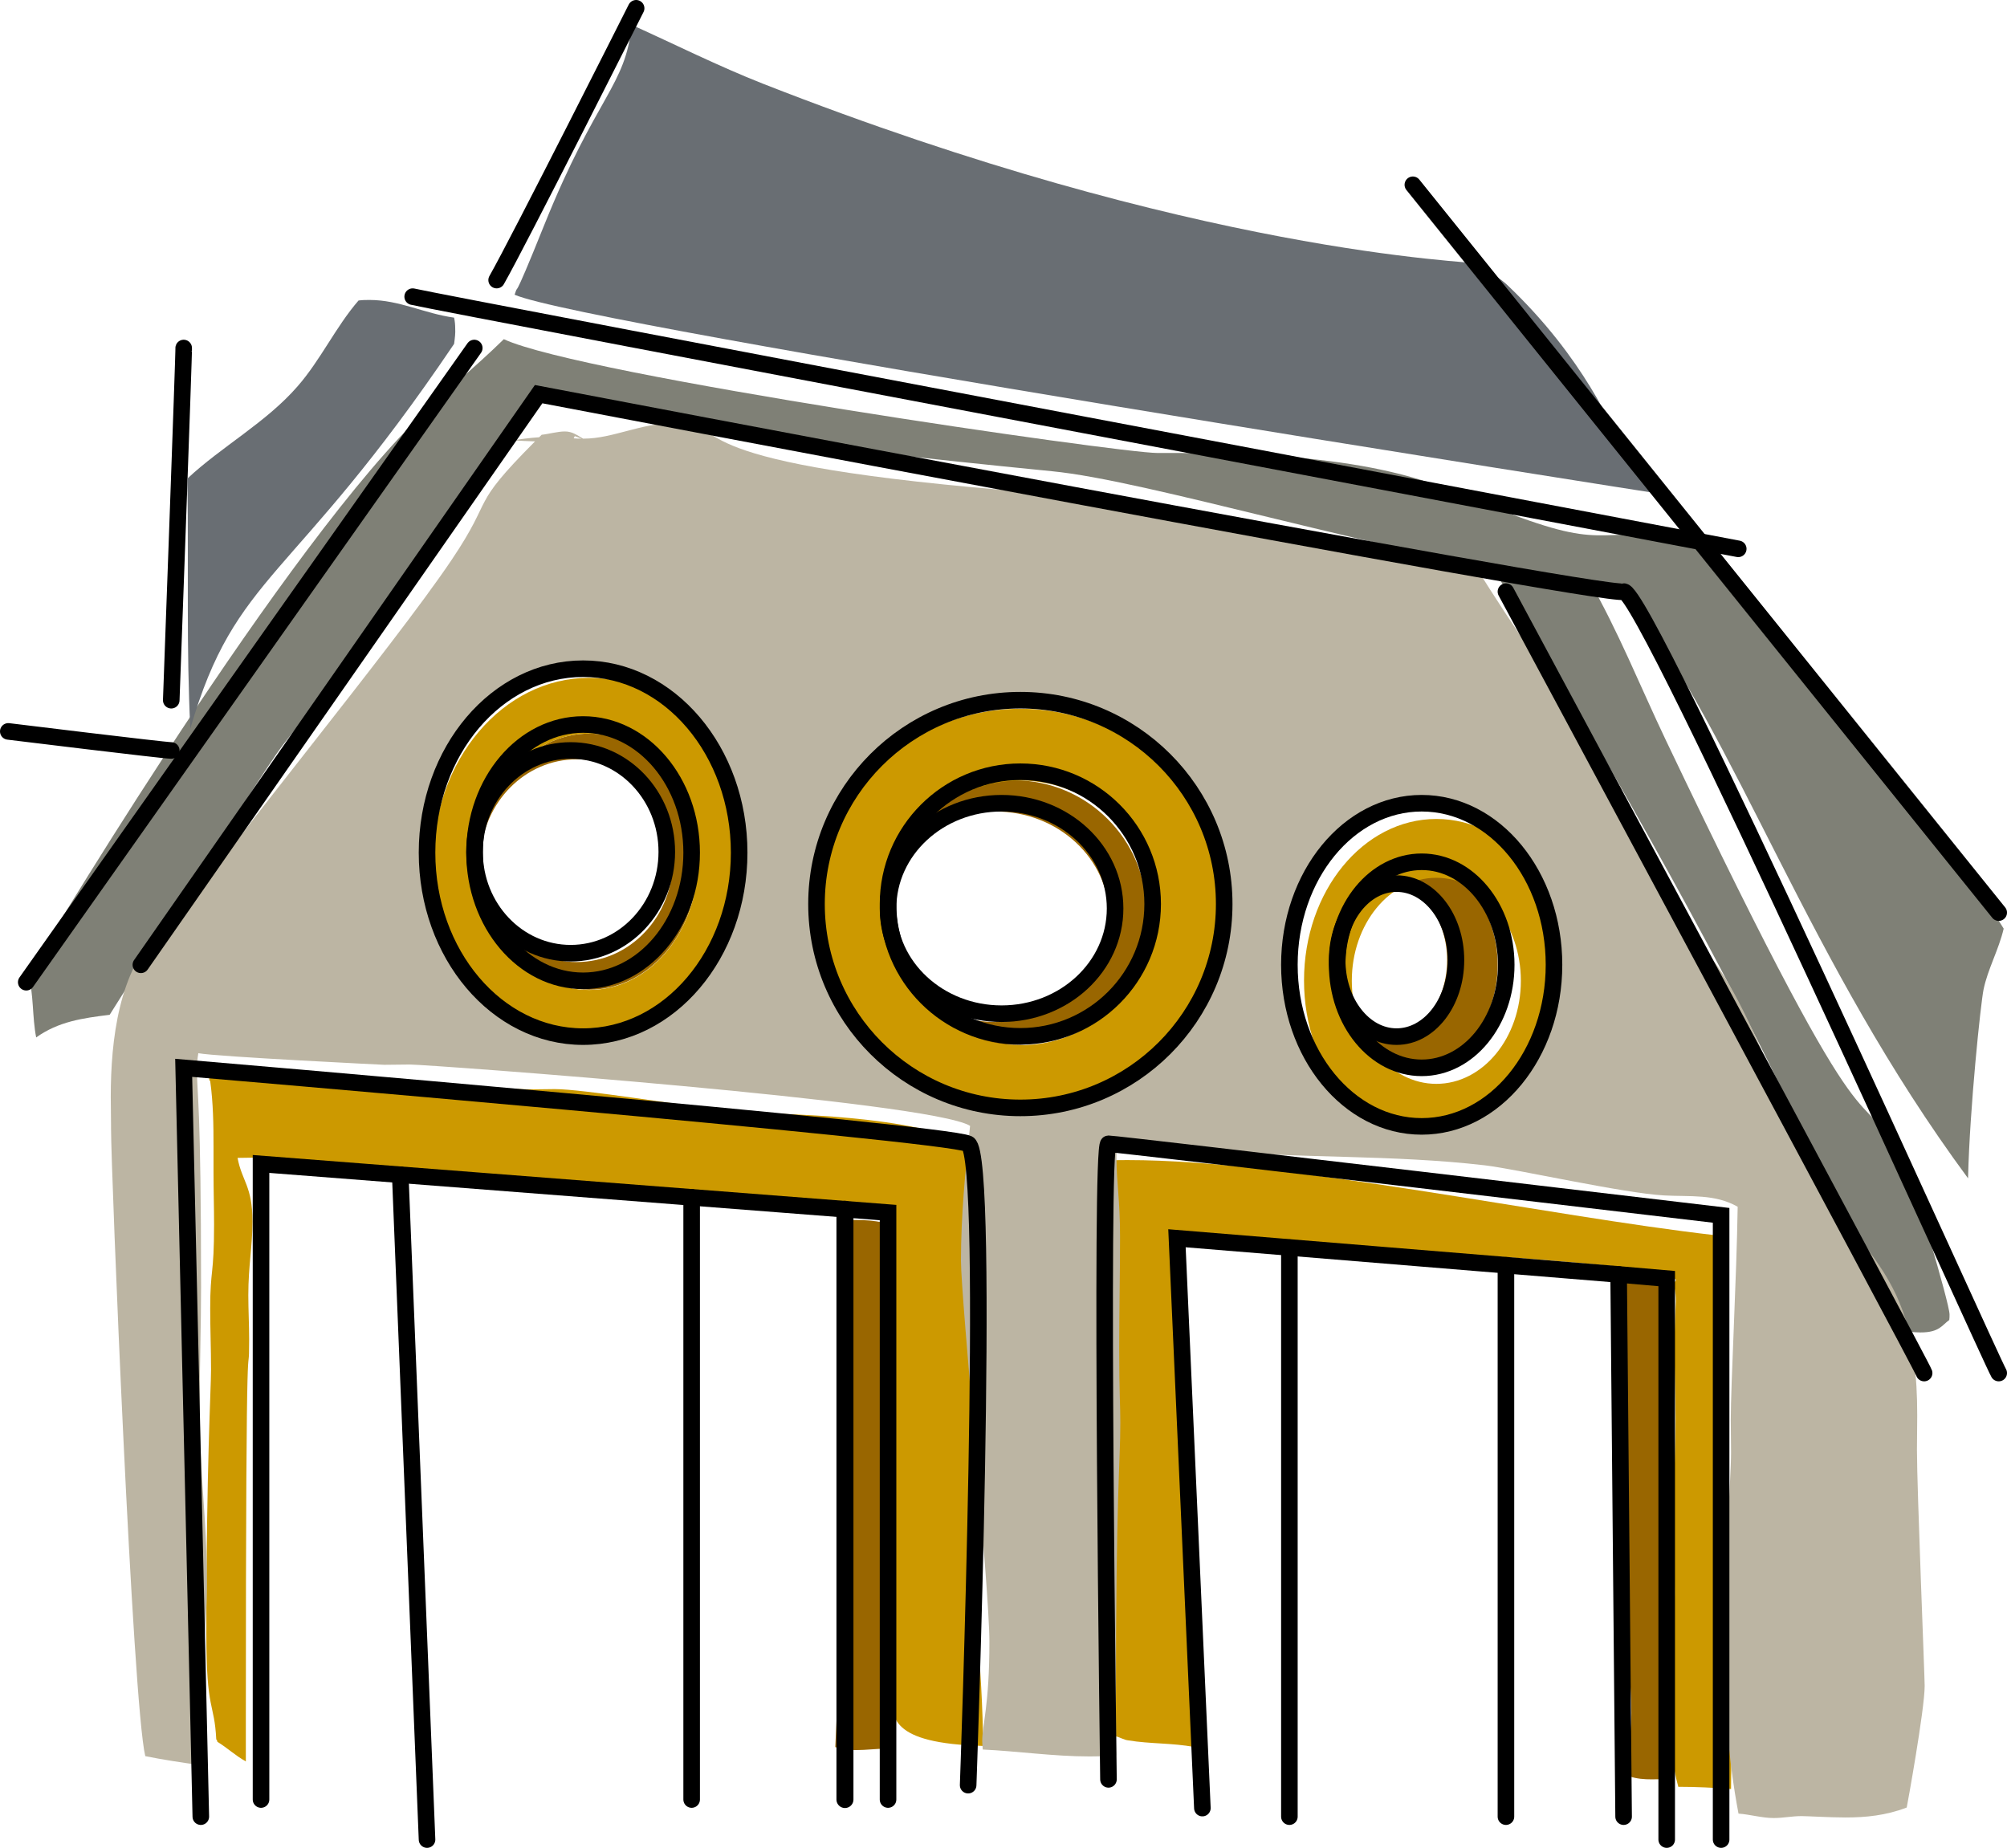 <?xml version="1.0" encoding="utf-8"?>
<!-- Generator: Adobe Illustrator 25.3.1, SVG Export Plug-In . SVG Version: 6.00 Build 0)  -->
<svg version="1.1" id="Layer_1" xmlns="http://www.w3.org/2000/svg" xmlns:xlink="http://www.w3.org/1999/xlink" x="0px" y="0px"
	 viewBox="0 0 726.6 669" style="enable-background:new 0 0 726.6 669;" xml:space="preserve">
<style type="text/css">
	.st0{fill:#696E73;}
	.st1{fill:#996600;}
	.st2{fill:#7F8076;}
	.st3{fill:#CC9900;}
	.st4{fill:#BCB5A3;}
	.st5{fill:none;stroke:#000000;stroke-width:6;stroke-miterlimit:10;}
	.st6{fill:none;stroke:#000000;stroke-width:6;stroke-linecap:round;stroke-miterlimit:10;}
	.st7{fill:none;stroke:#000000;stroke-width:6.154;stroke-linecap:round;stroke-miterlimit:10;}
</style>
<g>
	<path class="st0" d="M228.7,9c-2.2,22.3-12.7,25.4-31.6,72.3c-12.8,31.9-8.9,19.8-10.8,25.4c25.4,11.2,414.1,72,414.2,72
		c-2.9-6.7-9.1-12-13.4-18.1c-3.7-5.3-12.9-30.4-41.5-57.5c-2.8-2.7-7.2-4.7-9.5-7.6c-3.8-0.9-102.6-3.5-259.9-65.2
		C260.2,24,244.4,16.1,228.7,9z"/>
	<path class="st1" d="M307.9,441.7c-0.1,3.8-3.8,36.7-3.8,66c0,9.7,0.3,19.4,0.3,29c0,30-0.4,65.8-2,95.8c2.4,0.9,5,1.1,7.6,1.1
		c3.6,0,7.2-0.5,10.7-0.5c0,0,0.1,0,0.1,0c0.9-3.7,1-7.5,1-11.3c0-1.8,0-3.7,0-5.5c0-5.2,0.5-9.3,0.5-31.8c0-5.5,0-12.8,0-17
		c0-11.1,0.1-22.2,0.1-33.2c0-28-1.8-56.7-2.2-91c-0.2-0.2-0.5-0.5-0.7-0.7c-3.1-0.7-6.2-0.9-9.3-0.9
		C309.5,441.7,308.7,441.7,307.9,441.7z"/>
	<path class="st1" d="M585.1,463.6c0.1,15.5,1.1,33.1,1.1,47.5c0,6.4-0.3,12.9-0.3,19.3c0,16,3.6,39.8,3.6,46.9c0,1.3,0,2.7,0,4
		c0,4.9,0.5,4.4,0.5,14.4c0,1.4,0,2.8,0,4.2c0,9.9,0.6,13,0.6,20.3c0,6.3-0.6,7.6-0.6,10.1c0,2.1,0.3,4.3,0.3,6.5
		c0,1.8-0.2,3.6-0.9,5.1c0.2,0.4,0.3,0.8,0.5,1.2c2.6,0.9,5.3,1.1,8.1,1.1c2.1,0,4.3-0.1,6.4-0.1c0.1,0,0.3,0,0.4,0
		c0.2-1.4,0.3-2.8,0.3-4.1c0-4.4-0.6-6.6-0.6-13.5c0-2.9,0.1-5.8,0.1-8.7c0-6-0.6-7.7-0.6-11.7c0-5.2,1.7-53.3,1.7-56.9
		c0-7.8-0.7-15.5-0.7-23.3c0-3,0.3-12.1,0.3-24.7c0-12.2-0.3-24.5-1-36.7c-2.5-0.5-5.2-0.6-7.8-0.6c-3.2,0-6.4,0.2-9.6,0.2
		c0,0,0.1,0.1,0.1,0.1c-0.2-0.2-0.3-0.3-0.5-0.5C586,463.7,585.5,463.7,585.1,463.6z"/>
	<path class="st2" d="M725.4,336.2c-48.3-78.4-98.2-119.8-112.3-141.7c-38.3-4-30.2,5.9-73.6-11.3c-19.5-7.7-40.1-19.2-113.1-19.2
		c-2.5,0-5,0-7.4,0c-13.7,0-208.5-28.1-236.6-41.2c-10.6,10.4-22.1,19.6-32.6,30.2c-53,53.3-139.5,199.4-139.6,199.5
		c2.1,7.7,1.4,15.5,2.9,23.1c8.1-5.8,16.9-7,26.6-8.2c0.1-0.1,54.7-87.2,62.5-97.4c8.5-11.2,18.6-21.2,26.7-32.7
		c79-111,61.7-84.5,65.9-91.5c1.9-0.8,3.7-1,5.5-1c27.8,0-13.6,6.7,180.5,25.8c34.9,3.4,112.1,27.8,208.4,44.8
		c40.5,53.4,64.7,131.8,123.3,211.2c0.6-25.6,4.6-63.4,5.6-68.3C719.6,350.9,723.6,343.9,725.4,336.2z"/>
	<path class="st2" d="M542.4,208.8c123,206.8,105.8,206.8,149.4,273.4c1.1,0.1,2.3,0.2,3.5,0.2c6.9,0,7.8-2.7,10.4-4.5
		c0.1-0.7,0.1-1.3,0.1-2c0-4.1-13.5-49.2-15.5-52.8c-21.5-40-6.6,14-87.2-155.1c-9.3-19.5-17.3-39.7-28.1-58.4
		c-4.9-0.4-9.8-0.5-14.7-0.5c-4.3,0-8.6,0.1-12.9,0.1c-1.4,0-2.9,0-4.3,0C542.9,209,542.7,208.9,542.4,208.8z"/>
	<path class="st3" d="M78.3,629.8c-0.7-13.8-3.6-9.7-3.6-38.3c0-60.7,1.7-88.3,1.7-95.7c0-7.4-0.3-14.8-0.3-22.1
		c0-14.5,1.4-11.6,1.4-30.4c0-6.2-0.2-12.5-0.2-18.7c0,0,0-0.1,0-0.1c0-3.1,0-6.2,0-9.3c0-8-0.1-15.9-1.2-23.8c0,0,0,0,0,0
		c-0.1-0.1-0.2-0.2-0.3-0.3c0-0.5-0.1-1-0.1-1.5c40.2,3.1,114.6,4.8,116.9,4.8c2.7,0,5.5-0.1,8.2-0.1c10.5,0,44.1,5.7,67,8.4
		c6.9,0.8,56.1-0.2,81.6,10.8c0.5,3.3,3.6,38.8,3.6,65.6c0,1.6,0,3.2,0,4.7c0,4.6,0,5.8,0,8c0,18.5-1.1,37-1.1,55.5c0,0,0,0.1,0,0.1
		c0,28.3,3.9,56.4,4,84.7c-34.1-0.9-33.1-10.6-33.1-19.4c0-13.4,0.7-20.8,0.7-30.9c0-8.9-0.9-21.9-0.9-69.9
		c0-24.3,0.2-48.6,0.3-72.9c-0.4-0.3-0.8-0.6-1.2-1c-5.9-0.5-11.8-0.6-17.7-0.6c-1.7,0-3.3,0-5,0c-24.5,0-69.4-7.2-93.2-7.2
		c-4,0-8,0.1-11.9,0.1c-18.6,0-41.8-6.3-57.8-6.3c-2.6,0-5.2,0.1-7.8,0.1c-13.8,0-18-3.6-28.1-4.3c-0.1-0.1-0.2-0.2-0.4-0.4
		c-2.2-0.2-4.4-0.3-6.7-0.3c-2.4,0-4.8,0.1-7.1,0.1c1.6,8.5,5.4,10.2,5.4,23c0,9.1-1.5,16-1.5,26.7c0,5.3,0.3,10.7,0.3,16
		c0,20.9-1.2-28-1.2,140.9c0,4,0,7.9,0,11.9c-3.8-2.1-6.7-4.9-10.3-7.1c-0.1-0.2-0.1-0.5-0.2-0.7C78.5,629.9,78.4,629.8,78.3,629.8z
		"/>
	<path class="st3" d="M403.8,628.6c-0.5-41.2-2.9-82.3-2.9-123.5c0-8.5,0.1-13.1,0.1-16.9c0-11.7-0.7-23.4-0.7-35.2
		c0-18.7,1.6-21.6,2-32.9c2-0.1,4.1-0.1,6.1-0.1c58.1,0,151.9,20.3,212.6,27.2c2.6,6.4,3.2,31,3.2,35.9c0,1.2,0,2.5,0,3.7
		c0,33.4,3,119.2,3,128c0,10.9-0.5,21.7-0.5,32.5c0,0.1,0,0.2,0,0.4c-6.3-0.5-12.8-0.8-19.1-0.8c-2.2-7.9-2.9-16.1-2.9-24.3
		c0-14,1.6-22.5,1.6-46.1c0-10.4-0.3-22.2-0.3-32.2c0-10.3,0.6-20.5,0.6-30.8c0-8.6-0.4-17.4-0.4-26.1c0-6.6,0.5-16.1,0.5-16.2
		c0-4-0.6-4.7-0.6-6c0-0.6,0.2-1.2,0.7-1.8c-1-0.9-2-1.8-2.8-2.9c-3.3-0.6-55.6-5.8-69.8-5.8c-7.8,0-15.6,0.4-23.3,0.4
		c-20.3,0-75.2-5.2-81.5-7.5c-0.5,2-0.7,4-0.7,6.1c0,4.4,0.7,7.8,0.7,13c0,5.8-0.5,11.2-0.5,17c0,6.2,0.6,12.2,0.6,20.1
		c0,14.3-0.3,28.6-0.3,42.9c0,35.9,3.1,57.4,3.2,85.8c-7.9-1.5-16-1.1-23.9-2.4C406.8,629.9,405.4,628.9,403.8,628.6z"/>
	<path class="st1" d="M367.2,282.5c-26.5,0-47.9,21.5-47.9,47.9c0,0.3,0,0.5,0,0.8c0.4-20.7,18.7-37.4,41.1-37.4
		c22.7,0,41.1,17.1,41.1,38.1c0,21-18.4,38.1-41.1,38.1c-19.2,0-35.3-12.2-39.9-28.7c4.9,21.2,24,37,46.7,37
		c26.5,0,47.9-21.5,47.9-47.9S393.6,282.5,367.2,282.5z"/>
	<path class="st1" d="M511.5,312c-12.7,0-23.6,9.5-28.2,23c3.5-9,10.8-15.1,19.1-15.1c11.8,0,21.5,12.4,21.5,27.7
		c0,15.3-9.6,27.7-21.5,27.7c-11.6,0-21.1-11.9-21.4-26.8c0,0.3,0,0.6,0,0.8c0,20.6,13.7,37.3,30.6,37.3c16.9,0,30.6-16.7,30.6-37.3
		S528.3,312,511.5,312z"/>
	<path class="st1" d="M213.3,265.6c-21.1,0-38.3,19.6-39.3,44.1c1-19.4,16.2-34.8,34.8-34.8c19.2,0,34.8,16.4,34.8,36.7
		s-15.6,36.7-34.8,36.7c-19.2,0-34.7-16.4-34.8-36.6c0,0.1,0,0.1,0,0.2c0,25.6,17.6,46.4,39.3,46.4c21.7,0,39.3-20.8,39.3-46.4
		C252.6,286.4,235,265.6,213.3,265.6z"/>
	<path class="st3" d="M369.4,256.6c-40.8,0-73.8,33.1-73.8,73.8c0,40.8,33.1,73.8,73.8,73.8s73.8-33.1,73.8-73.8
		C443.2,289.7,410.2,256.6,369.4,256.6z M369.4,378.4c-26.5,0-47.9-21.5-47.9-47.9c0-26.5,21.5-47.9,47.9-47.9s47.9,21.5,47.9,47.9
		C417.3,356.9,395.9,378.4,369.4,378.4z"/>
	<path class="st3" d="M520,296.5c-26.5,0-47.9,26.2-47.9,58.5s21.5,58.5,47.9,58.5c26.5,0,47.9-26.2,47.9-58.5
		S546.5,296.5,520,296.5z M520,392.4c-16.9,0-30.6-16.7-30.6-37.3s13.7-37.3,30.6-37.3c16.9,0,30.6,16.7,30.6,37.3
		S536.9,392.4,520,392.4z"/>
	<path class="st3" d="M213.3,245.4c-31.2,0-56.5,29.8-56.5,66.6c0,36.8,25.3,66.6,56.5,66.6c31.2,0,56.5-29.8,56.5-66.6
		C269.8,275.2,244.5,245.4,213.3,245.4z M213.3,358.4c-21.7,0-39.3-20.8-39.3-46.4c0-25.6,17.6-46.4,39.3-46.4
		c21.7,0,39.3,20.8,39.3,46.4C252.6,337.6,235,358.4,213.3,358.4z"/>
	<path class="st4" d="M694,525c0-4.2,0.1-8.4,0.1-12.6c0-60.6-25-53.3-47.3-110.2c-28.8-73.6-31.9-51.2-46.2-81.3
		c-10.2-21.4-10.4-17-13.7-35.8c-0.1,0.2-10.7-13.4-10.7-13.5c-2.4-13.5-10.1-15.3-42.7-67.6c-161.6-28.5-170-26.6-170.1-26.6
		c-125-10.5-96.8-24.2-119.6-24.2c-11.8,0-22,5.6-32.4,5.6c-0.1,0-0.2,0-0.3,0c-2.3-1.3-3.9-2.6-6.6-2.6c-2.7,0-6.1,1-8.4,1.2
		c-0.3,0.3-0.6,0.6-0.9,0.9c-3.3,0.2-6.6,0.7-9.8,1.1c0,0,0,0,0,0c2.8,0.2,5.6,0.3,8.3,0.4c-24.3,24.4-14.3,19.3-30.2,42.9
		c-21.2,31.6-85.5,109.2-92.9,122.8c-2.4,5.4-8.8,7.7-12.9,11.6c-14.6,14.2-17.6,39.2-17.6,60c0,3.5,0.1,7,0.1,10.6
		c0,0.3,0,0.5,0,0.9c0,15.1,7.8,208.2,12.4,227.2c6.5,1.3,13,2.3,19.6,3.2c0-0.6,0-1.2,0-1.7c0-26.7,2.7-46.5,2.7-64
		c0-25.1-2.6-36.9-2.6-65.2c0-14.1,0.5-28.2,0.5-42.2c0-66.5-1.5-70.4-1.5-78c0-2.2,0.1-4.4,0.5-6.6c7.1,1.3,67.2,4.2,67.3,4.2
		c3.1,0,6.2-0.1,9.3-0.1c6.8,0,188.2,13.3,202.8,22.2c-1.7,16-3.3,32.5-3.3,48.8c0,13.6,10.3,118.7,10.3,137.9
		c0,23.3-2.6,30.1-2.6,36c0,1,0.1,2,0.2,3.1c12.7,0.6,25.7,2.5,38.5,2.5c3.3,0,6.6-0.1,9.8-0.4c0-5.9-0.1-11.7-0.1-17.6
		c0-79.5,1.6-87.3,1.6-102.8c0-6.7-0.4-10.3-0.4-27c0-13.4,0.3-26.8,0.3-40.3c0-13.6-1.3-19.5-1.3-28.9c0-2.4,0.1-4.8,0.4-7.2
		c10.7,0.6,21.3,4,32.1,4.9c33.5,2.8,67.4,1.4,100.9,5.3c11.7,1.4,50.1,10.1,64.9,10.9c9.4,0.5,18.4-0.6,26.6,4.1
		c-0.4,26.1-2.5,64.3-2.5,77.1c0,3.9,0.1,7.9,0.1,11.8c0,10.4-2.5,39.6-2.5,68.7c0,20.8,1.3,41.6,5.2,62.1c4.2,0.3,8.5,1.6,12.7,1.6
		c0,0,0.1,0,0.1,0c3.4,0,6.6-0.7,10-0.7c2,0,10.4,0.5,15.9,0.5c7.4,0,14.6-0.7,22.2-3.6c0.1-0.3,6.5-35.5,6.5-44
		C696.8,606.9,694,538.9,694,525z M210.5,158.8c-0.9,0-1.9,0-2.8-0.1c0.1-0.3,0.3-0.6,0.4-0.8C208.9,158.2,209.7,158.5,210.5,158.8z
		 M211.1,375.3c-31.2,0-56.5-29.8-56.5-66.6c0-36.8,25.3-66.6,56.5-66.6c31.2,0,56.5,29.8,56.5,66.6
		C267.6,345.5,242.3,375.3,211.1,375.3z M369.4,401.2c-40.8,0-73.8-33.1-73.8-73.8c0-40.8,33.1-73.8,73.8-73.8s73.8,33.1,73.8,73.8
		C443.2,368.1,410.2,401.2,369.4,401.2z M514.7,407.9c-26.5,0-47.9-26.2-47.9-58.5c0-32.3,21.5-58.5,47.9-58.5
		c26.5,0,47.9,26.2,47.9,58.5C562.6,381.6,541.2,407.9,514.7,407.9z"/>
	<circle class="st5" cx="369.4" cy="327.3" r="73.8"/>
	<circle class="st5" cx="369.4" cy="327.3" r="47.9"/>
	<ellipse class="st5" cx="362.6" cy="328.9" rx="41.1" ry="38.1"/>
	<ellipse class="st5" cx="514.7" cy="349.3" rx="47.9" ry="58.5"/>
	<ellipse class="st5" cx="514.7" cy="349.3" rx="30.6" ry="37.3"/>
	<ellipse class="st5" cx="505.6" cy="347.6" rx="21.5" ry="27.7"/>
	<ellipse class="st5" cx="211.1" cy="308.7" rx="56.5" ry="66.6"/>
	<ellipse class="st5" cx="211.1" cy="308.7" rx="39.3" ry="46.4"/>
	<ellipse class="st5" cx="206.6" cy="308.4" rx="34.8" ry="36.7"/>
	<path class="st6" d="M401.3,644.2c0,0-3.1-230.1,0-230.1s221.8,25.9,221.8,25.9V666"/>
	<polyline class="st6" points="435.3,654.6 426.1,448.3 586,461.4 603.4,462.9 603.4,666 	"/>
	<path class="st6" d="M587.8,657.7"/>
	<path class="st6" d="M350.5,646.3c0,0,8.3-228,0-232.2c-8.3-4.1-284-27.5-284-27.5l6.2,271.1"/>
	<polyline class="st6" points="321.5,651.5 321.5,439 94.5,421.4 94.5,651.5 	"/>
	<line class="st7" x1="305.9" y1="437.8" x2="305.9" y2="651.5"/>
	<path class="st6" d="M696.6,497.1c-1-3.1-151.4-282.9-151.4-282.9"/>
	<path class="st6" d="M723.6,497.1c-3.1-5.2-128.5-285-135.8-282.9c-7.3,2.1-392.8-71.5-392.8-71.5L51,349.3"/>
	<line class="st6" x1="171.7" y1="126" x2="9.5" y2="355.6"/>
	<line class="st6" x1="511.5" y1="66.9" x2="723.6" y2="330.4"/>
	<line class="st6" x1="545.2" y1="458.1" x2="545.2" y2="657.7"/>
	<line class="st6" x1="466.8" y1="451.7" x2="466.8" y2="657.7"/>
	<line class="st6" x1="250.4" y1="433.5" x2="250.4" y2="651.5"/>
	<line class="st6" x1="144.9" y1="425.3" x2="154.6" y2="666"/>
	<path class="st6" d="M149.4,107.4c8.3,2.1,479.9,91.3,479.9,91.3"/>
	<line class="st6" x1="587.8" y1="657.7" x2="586" y2="461.4"/>
	<path class="st6" d="M179.8,101.4c8-14,50.5-98.4,50.5-98.4"/>
	<path class="st6" d="M62,271.7c-2.7,0-59-6.9-59-6.9"/>
	<path class="st6" d="M66.5,126c0.2-0.6-4.5,127.5-4.5,127.5"/>
	<path class="st0" d="M164.4,124.5c-58.7,87-79,82.6-95.5,139.3c-0.7-14.4-0.9-28.9-0.9-43.4c0-6.8,0-13.6,0-20.5
		c0-8.9,0-17.7-0.2-26.6c12.5-11.7,28.5-20.3,39.9-33.4c8.4-9.6,13.8-21.5,22.1-31.1c1.4-0.2,2.7-0.2,4-0.2
		c10.8,0,19.8,4.9,30.6,6.4c0.3,1.4,0.4,2.7,0.4,3.9C164.9,120.6,164.7,122.3,164.4,124.5z"/>
</g>
</svg>
